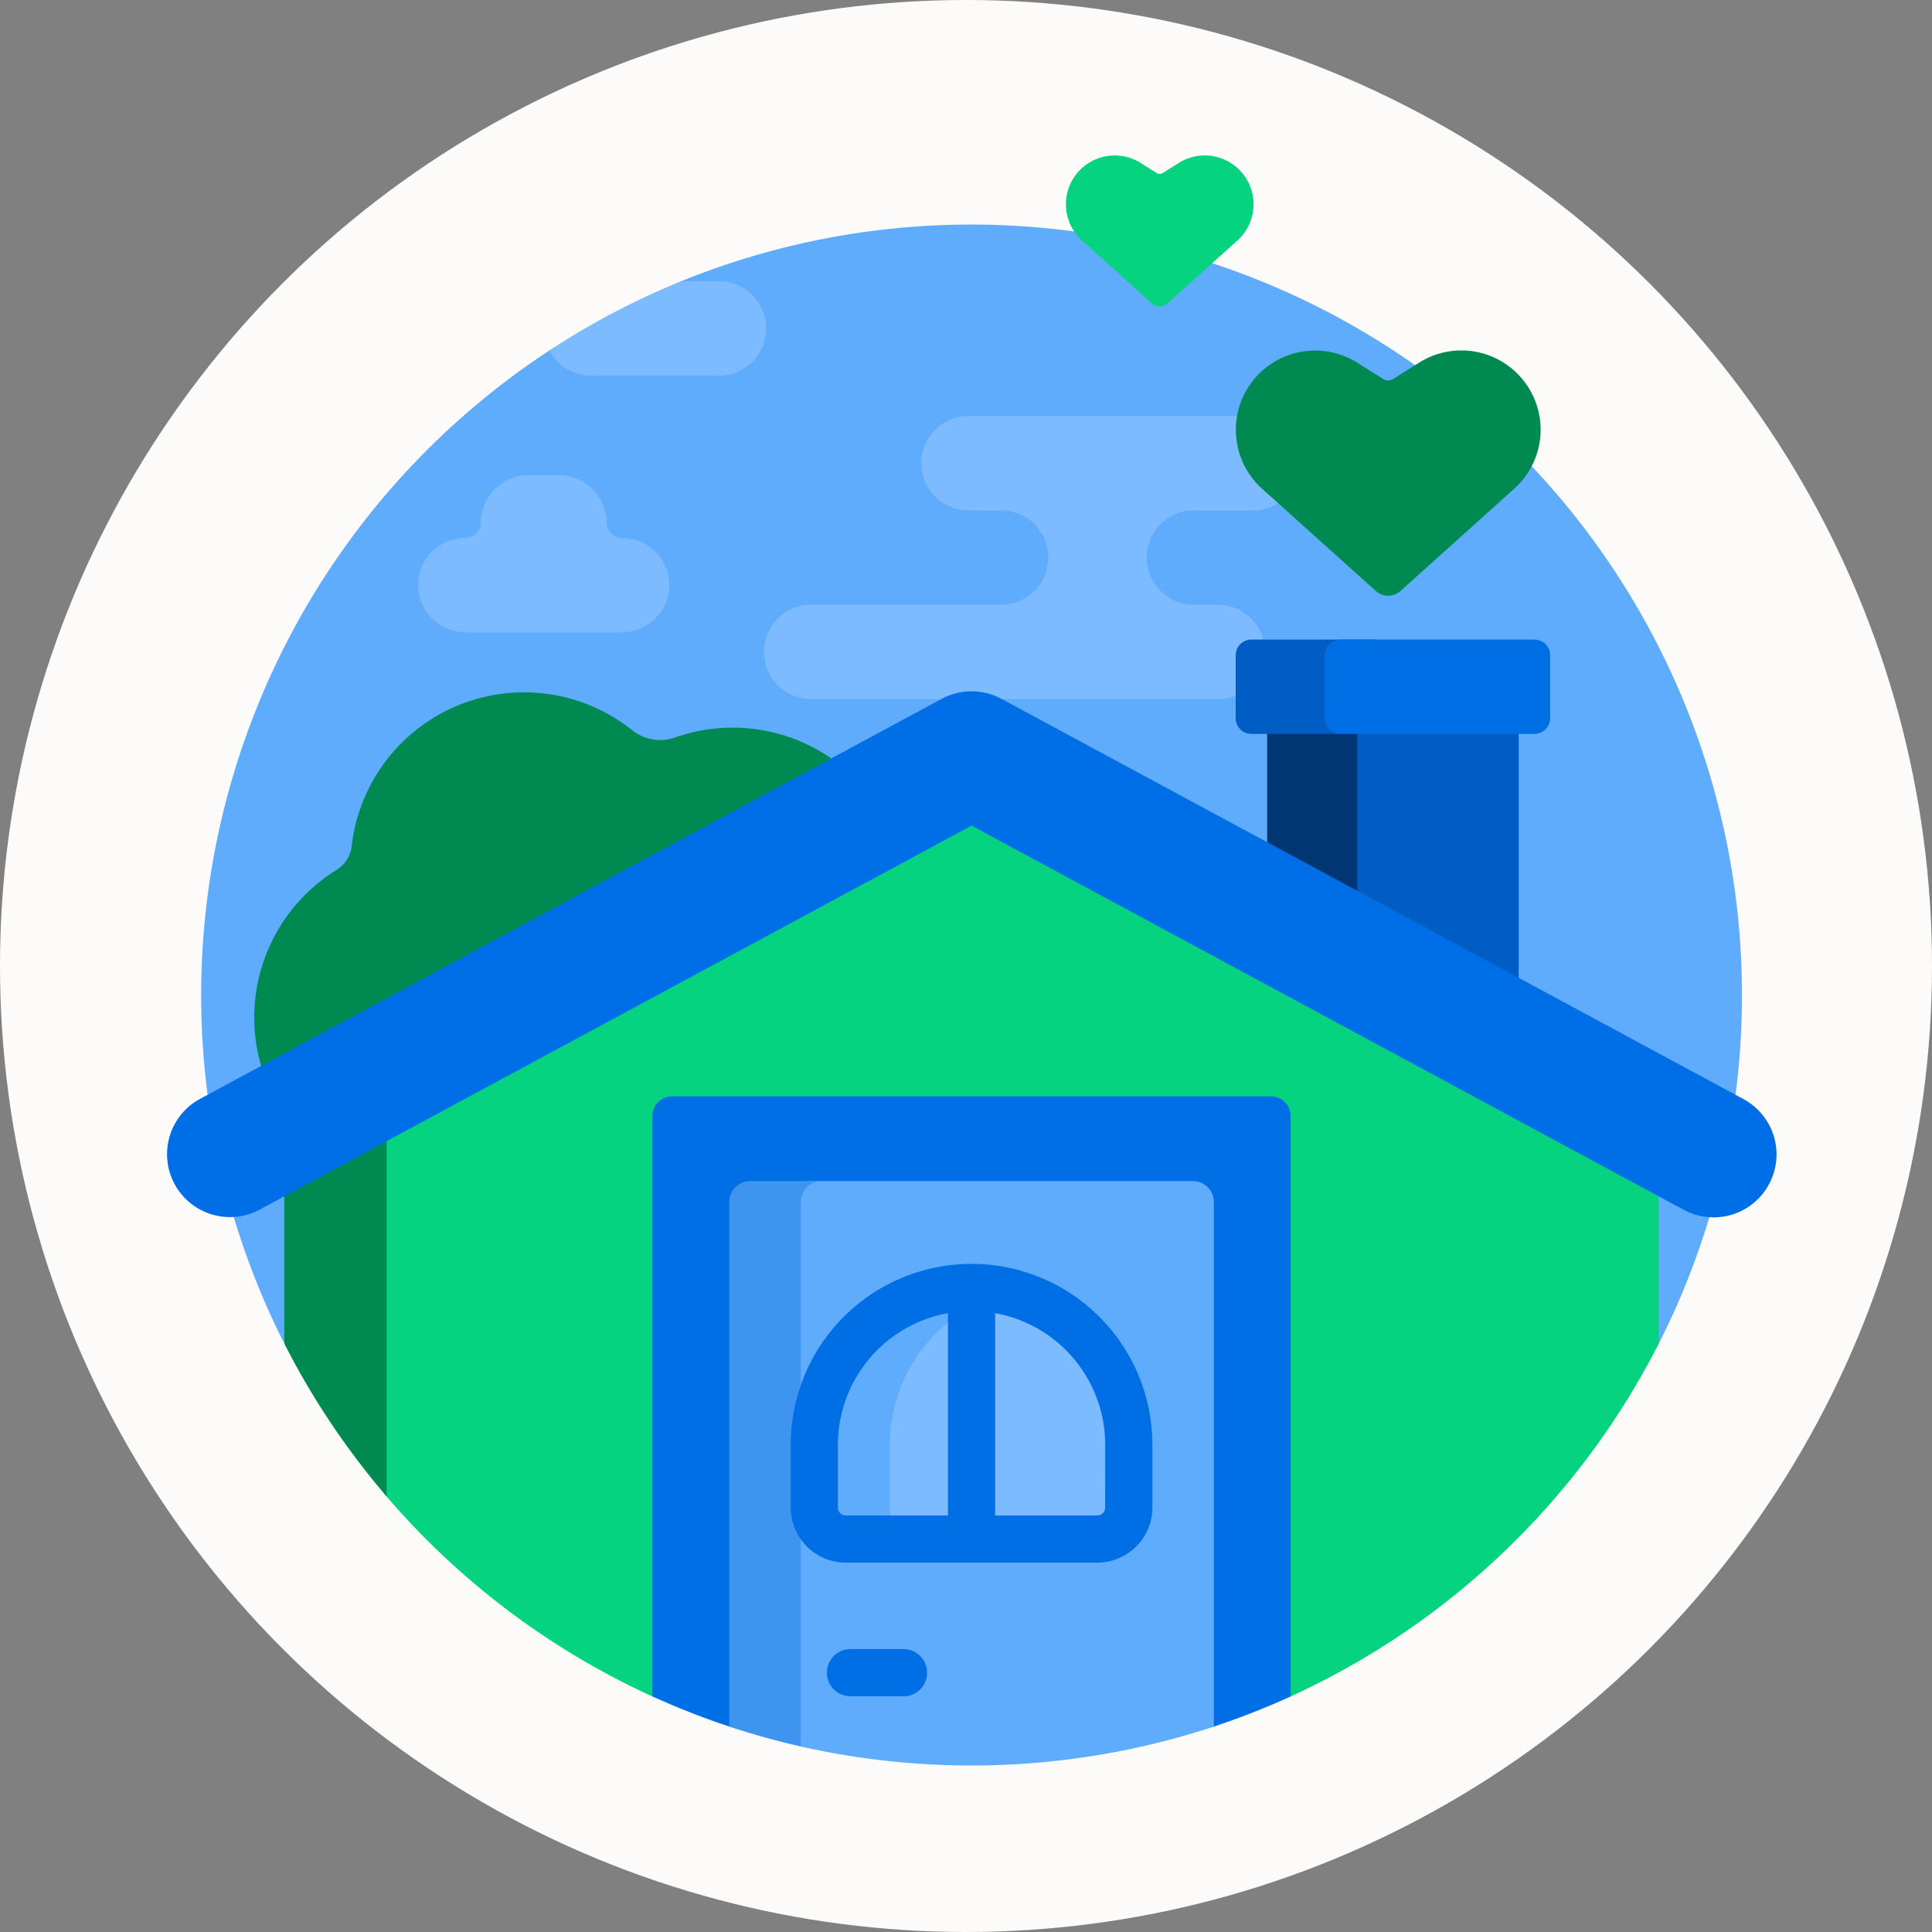 <svg xmlns="http://www.w3.org/2000/svg" width="174" height="174" viewBox="0 0 174 174">
  <rect x="0" y="0" width="174" height="174" fill="#808080" stroke="none"/>
  <g id="Groupe_140" data-name="Groupe 140" transform="translate(-444 -4050)">
    <circle id="Ellipse_7" data-name="Ellipse 7" cx="87" cy="87" r="87" transform="translate(444 4050)" fill="#fcfbf9"/>
    <g id="Groupe_39" data-name="Groupe 39" transform="translate(459 4064)">
      <path id="Tracé_89" data-name="Tracé 89" d="M18.4,122.593A69.44,69.44,0,0,1,42.363,33.336c1.923-1.262,6.369-1.113,8.418-2.183,1.919-1,1.433-3.233,3.451-4.055a69.415,69.415,0,0,1,87.9,95.97c-.626,1.217-123.089.8-123.732-.475Z" transform="translate(-7.885 -15.77)" fill="#5fabfc"/>
      <path id="Tracé_90" data-name="Tracé 90" d="M115.369,77.636h36.624a4.248,4.248,0,0,0,0-8.5h-2.151a4.248,4.248,0,1,1,0-8.5h5.369a4.248,4.248,0,1,0,0-8.5H129.53a4.248,4.248,0,0,0,0,8.5h2.935a4.248,4.248,0,1,1,0,8.5H115.369a4.248,4.248,0,0,0,0,8.5Zm-23.578-31.4A69.2,69.2,0,0,1,103.66,40h3.406a4.248,4.248,0,1,1,0,8.5H95.545A4.248,4.248,0,0,1,91.791,46.238ZM102.608,67.58a4.327,4.327,0,0,1-4.363,4.043H84.325a4.327,4.327,0,0,1-4.363-4.043A4.248,4.248,0,0,1,84.2,63.126a1.409,1.409,0,0,0,1.416-1.4c0-.07,0-.14,0-.212a4.328,4.328,0,0,1,4.365-4.05h2.59a4.328,4.328,0,0,1,4.365,4.05c0,.071,0,.141,0,.212a1.409,1.409,0,0,0,1.416,1.4,4.248,4.248,0,0,1,4.243,4.453Z" transform="translate(-57.313 -28.672)" fill="#7cbbff"/>
      <path id="Tracé_91" data-name="Tracé 91" d="M86.591,190.284a15.668,15.668,0,0,1-14.862,14.863c-4.824.223-19.788,10.587-28.377,10.5a15.62,15.62,0,0,1-8.044-28.91,2.923,2.923,0,0,0,1.364-2.162,15.62,15.62,0,0,1,25.253-10.425,4.048,4.048,0,0,0,3.87.661,15.629,15.629,0,0,1,20.8,15.471Z" transform="translate(-19.995 -122.39)" fill="#008a52"/>
      <path id="Tracé_92" data-name="Tracé 92" d="M350,163.957h10.394V212.1H350Z" transform="translate(-250.879 -117.524)" fill="#003773"/>
      <path id="Tracé_93" data-name="Tracé 93" d="M365.488,156.79v48.144H350.961v-42.48h-9.544A1.416,1.416,0,0,1,340,161.038v-5.664a1.416,1.416,0,0,1,1.416-1.416h11.166A1.416,1.416,0,0,1,354,155.374v1.416Z" transform="translate(-243.711 -110.357)" fill="#005dc3"/>
      <path id="Tracé_94" data-name="Tracé 94" d="M388.619,155.374v5.664a1.416,1.416,0,0,1-1.416,1.416H369.735a1.416,1.416,0,0,1-1.416-1.416v-5.664a1.416,1.416,0,0,1,1.416-1.416H387.2A1.416,1.416,0,0,1,388.619,155.374Z" transform="translate(-264.01 -110.357)" fill="#006ee5"/>
      <path id="Tracé_95" data-name="Tracé 95" d="M301.446,7.662l-6.31,5.673a1.025,1.025,0,0,1-1.37,0l-6.31-5.673A4.394,4.394,0,0,1,292.732.675l1.445.909a.512.512,0,0,0,.546,0l1.445-.909a4.394,4.394,0,0,1,5.277,6.987Z" transform="translate(-205.003 0)" fill="#05d37f"/>
      <path id="Tracé_96" data-name="Tracé 96" d="M365.094,74.447l-10.251,9.216a1.665,1.665,0,0,1-2.226,0l-10.251-9.216A7.138,7.138,0,0,1,350.938,63.1l2.348,1.477a.832.832,0,0,0,.886,0l2.348-1.477a7.138,7.138,0,0,1,8.573,11.351Z" transform="translate(-243.71 -44.441)" fill="#008a52"/>
      <path id="Tracé_97" data-name="Tracé 97" d="M183.5,205.849v24.78a69.668,69.668,0,0,1-33.151,31.78c-.771.351-1.837-2.1-2.623-1.781a69.62,69.62,0,0,1-53.436-.258c-.576-.244-.86,2.3-1.428,2.039a69.607,69.607,0,0,1-24-18.083,1.493,1.493,0,0,1-.357-.971V201.1l53.1-28.637Z" transform="translate(-49.109 -123.625)" fill="#05d37f"/>
      <path id="Tracé_98" data-name="Tracé 98" d="M211.991,300.991v52.268a68.939,68.939,0,0,1-6.92,2.714c-.652.216-1.411-2.175-2.071-1.978a69.829,69.829,0,0,1-39.341.109c-.748-.219-1.389,2.148-2.126,1.9a68.949,68.949,0,0,1-7.03-2.75V300.991a1.778,1.778,0,0,1,1.778-1.778h53.932A1.778,1.778,0,0,1,211.991,300.991Z" transform="translate(-110.747 -214.475)" fill="#006ee5"/>
      <path id="Tracé_99" data-name="Tracé 99" d="M46.666,316.308a69.505,69.505,0,0,1-9.219-13.773v-24.78l9.219-4.972Z" transform="translate(-26.842 -195.53)" fill="#008a52"/>
      <path id="Tracé_100" data-name="Tracé 100" d="M144.32,214.8a5.661,5.661,0,0,1-7.674,2.3L72.5,182.5,8.354,217.1a5.664,5.664,0,0,1-5.377-9.97l66.835-36.048a5.665,5.665,0,0,1,5.377,0l66.835,36.048A5.664,5.664,0,0,1,144.32,214.8Z" transform="translate(0 -122.141)" fill="#006ee6"/>
      <path id="Tracé_101" data-name="Tracé 101" d="M199.88,326.17h34.495a1.877,1.877,0,0,1,1.877,1.877V375.3a69.847,69.847,0,0,1-37.206,1.791c-.136-.031-.272-1.909-.408-1.94q-.318-.074-.634-.151V328.047a1.877,1.877,0,0,1,1.877-1.877Z" transform="translate(-141.928 -233.798)" fill="#5fabfc"/>
      <path id="Tracé_102" data-name="Tracé 102" d="M185.379,377.086q-3.282-.743-6.441-1.79V328.047a1.877,1.877,0,0,1,1.877-1.877h6.441a1.877,1.877,0,0,0-1.877,1.877Z" transform="translate(-128.262 -233.798)" fill="#3f94f0"/>
      <path id="Tracé_103" data-name="Tracé 103" d="M218.461,382.656h-9.629A2.832,2.832,0,0,1,206,379.824V374.16a14.169,14.169,0,0,1,18.975-13.32,14.166,14.166,0,0,0-9.346,13.32v5.664A2.832,2.832,0,0,0,218.461,382.656Z" transform="translate(-147.66 -258.047)" fill="#5fabfc"/>
      <path id="Tracé_104" data-name="Tracé 104" d="M248.691,383.7H232.832A2.832,2.832,0,0,1,230,380.864V375.2a14.166,14.166,0,0,1,10.762-13.75,14.166,14.166,0,0,1,10.762,13.75v5.664A2.832,2.832,0,0,1,248.691,383.7Z" transform="translate(-164.863 -259.086)" fill="#7cbbff"/>
      <path id="Tracé_105" data-name="Tracé 105" d="M210.78,389.316a2.124,2.124,0,0,1-2.124,2.124h-4.775a2.124,2.124,0,1,1,0-4.248h4.775A2.124,2.124,0,0,1,210.78,389.316Zm20.289-20.532v5.664a4.962,4.962,0,0,1-4.956,4.956H203.456a4.962,4.962,0,0,1-4.956-4.956v-5.664a16.284,16.284,0,1,1,32.568,0Zm-27.612,6.372h9.2v-18.22a12.056,12.056,0,0,0-9.912,11.848v5.664A.709.709,0,0,0,203.456,375.156Zm23.364-6.372a12.056,12.056,0,0,0-9.912-11.848v18.22h9.2a.709.709,0,0,0,.708-.708Z" transform="translate(-142.284 -252.671)" fill="#006ee5"/>
    </g>
  </g>
</svg>

